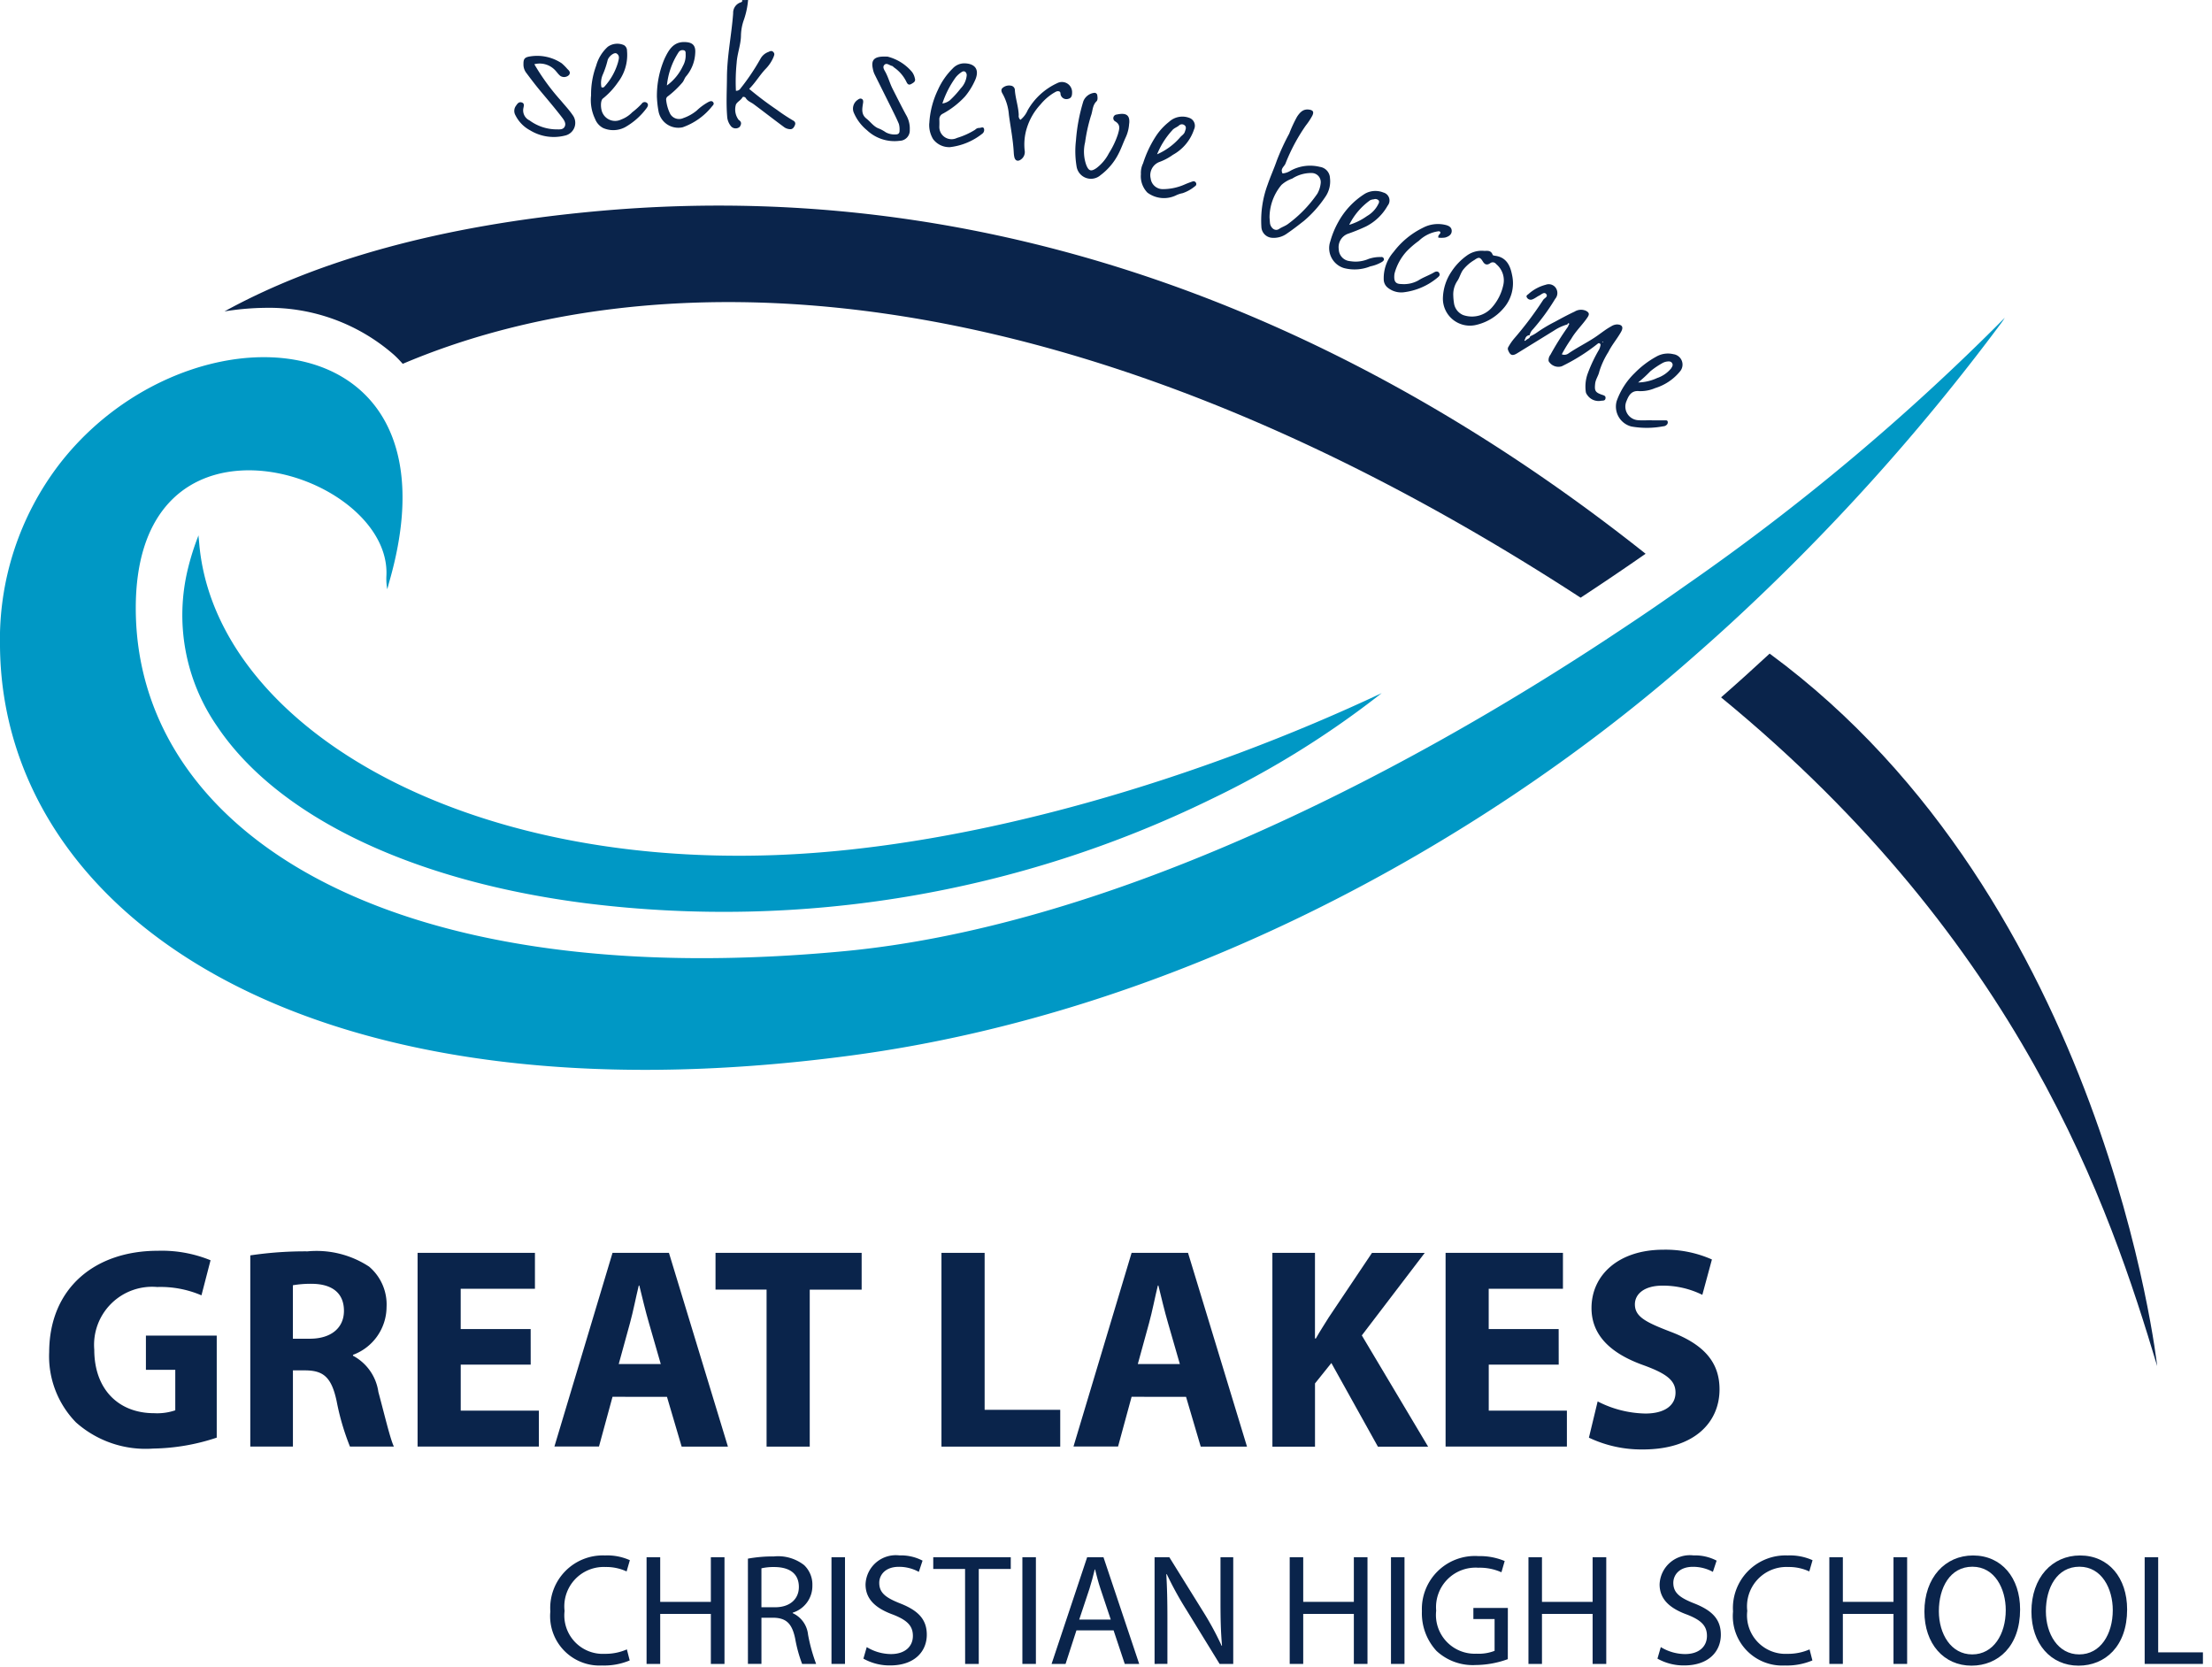 <?xml version="1.0" encoding="UTF-8"?> <svg xmlns="http://www.w3.org/2000/svg" xmlns:xlink="http://www.w3.org/1999/xlink" id="Group_25" data-name="Group 25" width="146" height="110" viewBox="0 0 146 110"><defs><clipPath id="clip-path"><rect id="Rectangle_20" data-name="Rectangle 20" width="146" height="110" fill="none"></rect></clipPath></defs><g id="Group_21" data-name="Group 21" clip-path="url(#clip-path)"><path id="Path_68" data-name="Path 68" d="M279.207,0a5.38,5.38,0,0,1-.27,1.288,3.254,3.254,0,0,0-.2,1.079c-.012.6-.246,1.174-.284,1.779a12.4,12.4,0,0,0-.049,1.845.323.323,0,0,0,.3-.149,14.579,14.579,0,0,0,1.334-1.987.974.974,0,0,1,.524-.43c.1-.054.213-.1.314.012s.061.192.016.315a2.494,2.494,0,0,1-.545.815c-.384.41-.663.9-1.068,1.3a22.308,22.308,0,0,0,1.822,1.375,12.155,12.155,0,0,0,1.056.7c.12.062.21.156.14.321-.063.148-.151.277-.32.264a.73.73,0,0,1-.368-.119c-.68-.5-1.349-1.023-2.027-1.528-.18-.134-.405-.2-.532-.416-.034-.058-.175-.109-.215-.037-.109.193-.325.277-.426.461a1.133,1.133,0,0,0,.175,1.022c.225.147.174.3.074.461a.406.406,0,0,1-.565-.024,1.134,1.134,0,0,1-.259-.575c-.082-.888-.027-1.773-.022-2.66.007-1.426.308-2.822.41-4.238a.722.722,0,0,1,.511-.722c.054-.016.118-.061.075-.146Z" transform="translate(-229.831)" fill="#0a244b"></path><path id="Path_69" data-name="Path 69" d="M577.92,110.006a2.379,2.379,0,0,0,.459-.259,9.714,9.714,0,0,1,1.177-.7c.425-.233.854-.464,1.293-.668a.8.8,0,0,1,.757-.05c.207.115.233.221.094.429-.331.495-.776.9-1.074,1.42a9.681,9.681,0,0,0-.623,1.018.449.449,0,0,0,.433-.051c.536-.367,1.117-.658,1.664-1.009.4-.253.752-.563,1.166-.786a.77.77,0,0,1,.369-.124c.351,0,.453.176.284.482-.255.46-.605.857-.84,1.334a5.362,5.362,0,0,0-.6,1.293c-.055.276-.242.5-.274.8-.05.46,0,.575.444.729.129.045.272.068.237.253-.029.153-.161.132-.276.144a.9.9,0,0,1-.94-.4.4.4,0,0,1-.087-.223,2.517,2.517,0,0,1,.147-1.214,9.687,9.687,0,0,1,.721-1.518.914.914,0,0,0,.1-.281.115.115,0,0,0-.028-.134c-.063-.05-.108-.029-.167.02A12.62,12.62,0,0,1,580,111.988a.741.741,0,0,1-.866-.342.563.563,0,0,1,.118-.419,18.777,18.777,0,0,1,1.159-1.851.37.37,0,0,0,.033-.094c.022-.044.094-.091.012-.133-.036-.018-.069.029-.077.073a3.181,3.181,0,0,0-.885.406c-.811.5-1.62,1-2.434,1.5-.323.2-.465.135-.6-.205a.236.236,0,0,1,.025-.226,3.51,3.51,0,0,1,.364-.529,23.013,23.013,0,0,0,1.892-2.51c.008-.014.019-.027.028-.042.077-.132.346-.212.209-.391s-.326.03-.472.1-.268.179-.424.239a.291.291,0,0,1-.384-.119c-.084-.139.074-.181.147-.262a2.71,2.71,0,0,1,1.1-.577.563.563,0,0,1,.709.292.593.593,0,0,1-.089.643,14.158,14.158,0,0,1-1.467,2.006.754.754,0,0,0-.215.387.309.309,0,0,0-.3.268c-.03.033-.078.067-.013.106.011.007.047-.03.071-.046.086-.09.242-.1.276-.251m4.781.407.036-.026c-.01-.01-.02-.027-.03-.028s-.023.015-.034.023l.029.031" transform="translate(-476.919 -87.812)" fill="#0a244b"></path><path id="Path_70" data-name="Path 70" d="M483.5,45.29a1.174,1.174,0,0,0,.53-.177,2.675,2.675,0,0,1,1.943-.255.773.773,0,0,1,.664.742,1.788,1.788,0,0,1-.307,1.237,7.615,7.615,0,0,1-1.406,1.58c-.369.29-.738.577-1.125.84a1.479,1.479,0,0,1-.972.282.752.752,0,0,1-.717-.723,6.8,6.8,0,0,1,.414-2.792c.182-.532.416-1.042.6-1.574a15.063,15.063,0,0,1,.823-1.788,8.908,8.908,0,0,1,.52-1.12c.193-.286.4-.518.787-.465.268.037.338.149.218.4a4.421,4.421,0,0,1-.431.652,12.132,12.132,0,0,0-1.342,2.513c-.079.2-.359.338-.194.645m-.856,2.924c.009.111.016.244.031.377a.5.5,0,0,0,.043.142c.109.248.344.366.557.223.192-.129.416-.194.594-.332a8.306,8.306,0,0,0,1.933-2,1.765,1.765,0,0,0,.219-.7.6.6,0,0,0-.579-.658,2.3,2.3,0,0,0-1.3.367,2.061,2.061,0,0,0-.711.418,3.366,3.366,0,0,0-.788,2.158" transform="translate(-398.854 -33.843)" fill="#0a244b"></path><path id="Path_71" data-name="Path 71" d="M554.3,94.088c.156.018.45-.083.571.267.013.037.114.052.177.061.718.1.979.632,1.1,1.258a2.5,2.5,0,0,1-.55,2.192,3.374,3.374,0,0,1-1.89,1.127,1.783,1.783,0,0,1-2.123-1.788,3.279,3.279,0,0,1,.575-1.761,3.952,3.952,0,0,1,1-1.04,1.658,1.658,0,0,1,1.139-.315m-2.029,2.957a3.884,3.884,0,0,0,.048.5,1,1,0,0,0,.61.782,1.757,1.757,0,0,0,1.909-.52,3.259,3.259,0,0,0,.73-1.446,1.389,1.389,0,0,0-.467-1.4.274.274,0,0,0-.394-.058c-.182.128-.339.126-.485-.113-.183-.3-.273-.3-.555-.1a2.7,2.7,0,0,0-.768.675c-.16.237-.217.511-.377.733a1.6,1.6,0,0,0-.251.95" transform="translate(-456.348 -77.532)" fill="#0a244b"></path><path id="Path_72" data-name="Path 72" d="M197.934,21.53a14.539,14.539,0,0,0,1.759,2.407c.256.309.532.6.76.934a.858.858,0,0,1-.493,1.364,3,3,0,0,1-2.309-.346,2.279,2.279,0,0,1-.969-1,.573.573,0,0,1,.055-.642c.089-.14.191-.248.355-.2.206.055.146.236.118.375a.732.732,0,0,0,.405.813,3.033,3.033,0,0,0,1.771.592c.195,0,.427.032.54-.164.126-.219-.028-.444-.147-.6-.45-.588-.93-1.153-1.406-1.721-.346-.413-.672-.841-.994-1.274a.905.905,0,0,1-.164-.56c-.006-.355.1-.447.462-.5a2.916,2.916,0,0,1,2.06.456,3.462,3.462,0,0,1,.382.384c.119.106.218.222.105.385a.455.455,0,0,1-.574.067c-.154-.121-.253-.295-.4-.431a1.4,1.4,0,0,0-1.319-.342" transform="translate(-162.664 -17.288)" fill="#0a244b"></path><path id="Path_73" data-name="Path 73" d="M328.346,21.182A3.1,3.1,0,0,1,330,22.213a1.064,1.064,0,0,1,.177.407c.068.213-.082.285-.234.374-.171.1-.253,0-.313-.12a2.444,2.444,0,0,0-.806-.956c-.054-.037-.1-.1-.156-.116-.168-.033-.349-.226-.5-.071s0,.344.08.5c.185.35.283.736.465,1.092.289.567.572,1.136.877,1.7a1.767,1.767,0,0,1,.252,1,.681.681,0,0,1-.666.722,2.644,2.644,0,0,1-2.161-.7,3,3,0,0,1-.848-1.112.7.7,0,0,1,.231-.888c.084-.062.167-.114.269-.069s.11.154.095.257c-.056.38-.15.757.227,1.053.279.219.478.538.839.659a2.466,2.466,0,0,1,.432.24,1.208,1.208,0,0,0,.666.139c.158,0,.248-.083.241-.248a1.354,1.354,0,0,0-.044-.445c-.15-.361-.329-.709-.5-1.06-.372-.749-.749-1.5-1.118-2.245a1.465,1.465,0,0,1-.1-.335c-.129-.591.082-.849.943-.8" transform="translate(-269.794 -17.452)" fill="#0a244b"></path><path id="Path_74" data-name="Path 74" d="M355.271,27.715a5.807,5.807,0,0,1,.569-2.21,4.65,4.65,0,0,1,.974-1.408,1.052,1.052,0,0,1,.741-.34c.646,0,1.054.328.762,1.058a4.537,4.537,0,0,1-.693,1.134,5.667,5.667,0,0,1-1.455,1.129.4.4,0,0,0-.236.39c.006.15.007.3,0,.452a.807.807,0,0,0,1.165.761,4.9,4.9,0,0,0,1.2-.543.37.37,0,0,1,.265-.118c.106.01.246-.1.312.034a.306.306,0,0,1-.114.352,4.2,4.2,0,0,1-2.132.883,1.325,1.325,0,0,1-1.112-.536,1.8,1.8,0,0,1-.25-1.037m.865-1.31a1.016,1.016,0,0,0,.493-.207,6.268,6.268,0,0,0,.716-.785,1.422,1.422,0,0,0,.4-.882c-.012-.21-.169-.316-.334-.2a1.632,1.632,0,0,0-.4.359,6.306,6.306,0,0,0-.874,1.717" transform="translate(-293.933 -19.577)" fill="#0a244b"></path><path id="Path_75" data-name="Path 75" d="M436.094,47.539a1.424,1.424,0,0,1,.141-.732,7.362,7.362,0,0,1,.814-1.742,3.963,3.963,0,0,1,.906-1,1.289,1.289,0,0,1,1.331-.258.551.551,0,0,1,.314.759,2.977,2.977,0,0,1-1.4,1.681,3.614,3.614,0,0,1-.9.475.934.934,0,0,0-.563,1.088.8.8,0,0,0,.821.7,3.554,3.554,0,0,0,1.431-.311c.165-.072.334-.135.5-.191a.18.18,0,0,1,.245.1.165.165,0,0,1-.077.214,2.535,2.535,0,0,1-.81.454,1.82,1.82,0,0,0-.463.157,1.831,1.831,0,0,1-1.862-.192,1.551,1.551,0,0,1-.431-1.206m1.069-1.323a4.269,4.269,0,0,0,1.52-1.119c.1-.122.261-.2.314-.373.045-.143.127-.3-.012-.418a.275.275,0,0,0-.367,0c-.147.131-.345.176-.472.344a5.25,5.25,0,0,0-.982,1.563" transform="translate(-360.788 -36.027)" fill="#0a244b"></path><path id="Path_76" data-name="Path 76" d="M251.12,19.444a6.188,6.188,0,0,1,.511-2.587c.248-.512.542-1.083,1.277-1.083.535,0,.781.194.74.728a2.547,2.547,0,0,1-.6,1.532c-.111.126-.137.285-.25.416a6.167,6.167,0,0,1-.949.9.252.252,0,0,0-.118.255,2.718,2.718,0,0,0,.263.907.675.675,0,0,0,.863.283,2.862,2.862,0,0,0,.885-.494,3.691,3.691,0,0,1,.779-.571c.108-.052.229-.1.314.018s-.016.2-.073.266a4.29,4.29,0,0,1-1.945,1.386,1.327,1.327,0,0,1-1.595-1.077,6.5,6.5,0,0,1-.1-.883m.657-.8a3.33,3.33,0,0,0,1.057-1.288,1.41,1.41,0,0,0,.18-.768c0-.108.017-.25-.146-.271a.306.306,0,0,0-.326.145,4.914,4.914,0,0,0-.765,2.183" transform="translate(-207.761 -12.999)" fill="#0a244b"></path><path id="Path_77" data-name="Path 77" d="M509.884,76.3a2.19,2.19,0,0,0,.911-.175,2.286,2.286,0,0,1,.821-.126.161.161,0,0,1,.194.114c.025.1-.049.15-.114.2a2.461,2.461,0,0,1-.778.3,2.77,2.77,0,0,1-1.742.114,1.377,1.377,0,0,1-.9-1.771,5.741,5.741,0,0,1,.527-1.275,5.094,5.094,0,0,1,1.77-1.87,1.4,1.4,0,0,1,1.2-.073.543.543,0,0,1,.285.871,3.406,3.406,0,0,1-1.424,1.368,12.232,12.232,0,0,1-1.217.493.94.94,0,0,0-.583,1.025.8.8,0,0,0,.7.769,3.389,3.389,0,0,0,.346.036m-.358-2.428a4.014,4.014,0,0,0,1.177-.581,1.856,1.856,0,0,0,.686-.682c.061-.124.159-.238.075-.355a.306.306,0,0,0-.321-.064.666.666,0,0,0-.234.058,4.388,4.388,0,0,0-1.384,1.625" transform="translate(-420.469 -59.033)" fill="#0a244b"></path><path id="Path_78" data-name="Path 78" d="M225.885,19.84a5.452,5.452,0,0,1,.337-1.985,2.622,2.622,0,0,1,.767-1.247,1.074,1.074,0,0,1,1.068-.106.417.417,0,0,1,.2.37,2.965,2.965,0,0,1-.6,2.083,4.941,4.941,0,0,1-.994,1.07c-.176.141-.157.719,0,.992a.916.916,0,0,0,1.218.388,1.956,1.956,0,0,0,.722-.474,5.012,5.012,0,0,0,.618-.556.236.236,0,0,1,.349-.067c.125.105.06.247-.025.356a4.515,4.515,0,0,1-1.421,1.256,1.666,1.666,0,0,1-1.437.053,1.129,1.129,0,0,1-.536-.6,2.863,2.863,0,0,1-.269-1.53m.683-.571a.152.152,0,0,0,.2-.031,4.057,4.057,0,0,0,.9-1.61c.047-.2.139-.436-.1-.582-.13-.08-.422.117-.546.344a.514.514,0,0,0-.051.139,5.853,5.853,0,0,1-.3.891,1.4,1.4,0,0,0-.1.849" transform="translate(-186.872 -13.521)" fill="#0a244b"></path><path id="Path_79" data-name="Path 79" d="M620.054,137.044c.3,0,.591,0,.886,0,.061,0,.135-.009.163.072a.216.216,0,0,1-.067.226.326.326,0,0,1-.222.094,5.848,5.848,0,0,1-2.1.015,1.357,1.357,0,0,1-.978-1.673,4.808,4.808,0,0,1,1.191-1.856,6.129,6.129,0,0,1,1.427-1.084,1.541,1.541,0,0,1,1.13-.161.693.693,0,0,1,.439,1.132,3.4,3.4,0,0,1-1.645,1.106,2.432,2.432,0,0,1-1.057.2c-.513-.052-.692.295-.837.665a.9.9,0,0,0,.785,1.255c.294.024.591,0,.886,0Zm-.9-2.5a3.138,3.138,0,0,0,1.255-.293,2.04,2.04,0,0,0,.92-.631c.066-.106.135-.2.088-.315-.059-.147-.2-.164-.333-.145a.819.819,0,0,0-.283.081,5.427,5.427,0,0,0-.839.563,8.561,8.561,0,0,1-.807.739" transform="translate(-511.032 -109.3)" fill="#0a244b"></path><path id="Path_80" data-name="Path 80" d="M414.641,36.861a2.479,2.479,0,0,1-.223.906c-.166.354-.292.729-.474,1.08a4.04,4.04,0,0,1-1.19,1.423.959.959,0,0,1-1.584-.584,6.053,6.053,0,0,1-.04-1.7,11.759,11.759,0,0,1,.49-2.6.889.889,0,0,1,.719-.549.181.181,0,0,1,.2.173c.019.134.037.3-.052.387-.275.267-.247.635-.366.952a11.049,11.049,0,0,0-.388,1.752,2.631,2.631,0,0,0,.07,1.478c.162.427.329.474.693.216a2.885,2.885,0,0,0,.813-.979,5.512,5.512,0,0,0,.593-1.253c.09-.329.2-.627-.2-.852a.241.241,0,0,1,.114-.44c.561-.122.891-.02.83.587" transform="translate(-340.113 -28.71)" fill="#0a244b"></path><path id="Path_81" data-name="Path 81" d="M384.086,33.252a1.648,1.648,0,0,0,.477-.627,4.318,4.318,0,0,1,1.962-1.8.67.67,0,0,1,.974.621c0,.2-.036.369-.26.42a.393.393,0,0,1-.484-.238c-.04-.084.009-.214-.111-.256-.142-.049-.255.048-.367.107a3.512,3.512,0,0,0-.865.759,4.047,4.047,0,0,0-.9,1.555,3.629,3.629,0,0,0-.143,1.48.6.6,0,0,1-.256.6c-.2.144-.376.073-.428-.174a1.926,1.926,0,0,1-.037-.3c-.044-.835-.21-1.654-.32-2.48a3.37,3.37,0,0,0-.4-1.361c-.08-.13-.153-.288-.02-.413a.653.653,0,0,1,.551-.151.3.3,0,0,1,.264.315c.044.549.235,1.075.255,1.629a.324.324,0,0,0,.109.309" transform="translate(-316.737 -25.34)" fill="#0a244b"></path><path id="Path_82" data-name="Path 82" d="M532.532,84.953c-.04-.205.161-.226.131-.363a.114.114,0,0,0-.118-.059,2.317,2.317,0,0,0-1.3.631,5.911,5.911,0,0,0-.807.695,3.516,3.516,0,0,0-.784,1.409.939.939,0,0,0-.03.2c-.021.379.091.546.46.547a1.958,1.958,0,0,0,1.133-.24c.323-.208.7-.331,1.036-.53.12-.071.273-.093.344.059s-.045.223-.155.318a4.286,4.286,0,0,1-2.213.94,1.414,1.414,0,0,1-1.014-.288.7.7,0,0,1-.287-.548,2.628,2.628,0,0,1,.648-1.826,5.407,5.407,0,0,1,1.943-1.6A2.117,2.117,0,0,1,533,84.112c.235.053.424.168.414.414s-.228.362-.435.42a1.7,1.7,0,0,1-.442.007" transform="translate(-437.596 -69.267)" fill="#0a244b"></path><path id="Path_83" data-name="Path 83" d="M29.849,481.575a13.808,13.808,0,0,1-4.19.721,6.914,6.914,0,0,1-5.1-1.727,6.251,6.251,0,0,1-1.769-4.648c.019-4.25,3.054-6.679,7.169-6.679a8.5,8.5,0,0,1,3.482.626l-.6,2.315a6.84,6.84,0,0,0-2.923-.55,3.831,3.831,0,0,0-4.152,4.136c0,2.637,1.62,4.193,3.947,4.193a3.736,3.736,0,0,0,1.4-.19V477.1H25.175v-2.258h4.674Z" transform="translate(-15.544 -386.688)" fill="#0a244b"></path><path id="Path_84" data-name="Path 84" d="M95.686,469.723a24.507,24.507,0,0,1,3.78-.266,6.314,6.314,0,0,1,4.059,1.006,3.273,3.273,0,0,1,1.155,2.675,3.388,3.388,0,0,1-2.216,3.15v.057a3.221,3.221,0,0,1,1.676,2.391c.391,1.442.782,3.112,1.024,3.605h-2.9a16.212,16.212,0,0,1-.875-2.979c-.335-1.594-.875-2.03-2.03-2.049H98.5v5.028H95.686Zm2.812,5.5h1.117c1.415,0,2.253-.721,2.253-1.84,0-1.176-.782-1.765-2.085-1.784a6.963,6.963,0,0,0-1.285.095Z" transform="translate(-79.166 -386.865)" fill="#0a244b"></path><path id="Path_85" data-name="Path 85" d="M167.106,477.377h-4.618v3.036h5.158v2.372H159.64V470h7.746v2.372h-4.9v2.656h4.618Z" transform="translate(-132.078 -387.309)" fill="#0a244b"></path><path id="Path_86" data-name="Path 86" d="M215.782,479.5l-.894,3.283h-2.942L215.782,470h3.724l3.892,12.788h-3.054l-.968-3.283Zm3.184-2.163-.782-2.713c-.223-.759-.447-1.708-.633-2.466h-.037c-.186.759-.372,1.726-.577,2.466l-.745,2.713Z" transform="translate(-175.353 -387.309)" fill="#0a244b"></path><path id="Path_87" data-name="Path 87" d="M276.9,472.425h-3.37V470h9.645v2.429h-3.426v10.36H276.9Z" transform="translate(-226.303 -387.309)" fill="#0a244b"></path><path id="Path_88" data-name="Path 88" d="M359.916,470h2.849v10.36h4.99v2.429h-7.839Z" transform="translate(-297.776 -387.309)" fill="#0a244b"></path><path id="Path_89" data-name="Path 89" d="M414.224,479.5l-.894,3.283h-2.942L414.224,470h3.724l3.892,12.788h-3.054l-.968-3.283Zm3.184-2.163-.782-2.713c-.223-.759-.447-1.708-.633-2.466h-.037c-.186.759-.372,1.726-.577,2.466l-.745,2.713Z" transform="translate(-339.534 -387.309)" fill="#0a244b"></path><path id="Path_90" data-name="Path 90" d="M486.422,470h2.811v5.654h.056c.279-.493.577-.949.857-1.4l2.849-4.25h3.482l-4.152,5.445,4.376,7.343h-3.314l-3.072-5.521-1.08,1.347v4.174h-2.811Z" transform="translate(-402.44 -387.309)" fill="#0a244b"></path><path id="Path_91" data-name="Path 91" d="M560.108,477.377H555.49v3.036h5.158v2.372h-8.007V470h7.746v2.372h-4.9v2.656h4.618Z" transform="translate(-457.227 -387.309)" fill="#0a244b"></path><path id="Path_92" data-name="Path 92" d="M608.006,478.828a7.133,7.133,0,0,0,3.147.8c1.3,0,1.992-.55,1.992-1.385,0-.8-.6-1.252-2.1-1.8-2.086-.74-3.445-1.916-3.445-3.776,0-2.182,1.788-3.852,4.748-3.852a7.568,7.568,0,0,1,3.2.645l-.633,2.334a5.877,5.877,0,0,0-2.626-.607c-1.229,0-1.825.569-1.825,1.233,0,.816.708,1.176,2.327,1.8,2.216.835,3.259,2.011,3.259,3.814,0,2.144-1.62,3.965-5.065,3.965a8.086,8.086,0,0,1-3.556-.778Z" transform="translate(-502.555 -386.332)" fill="#0a244b"></path><path id="Path_93" data-name="Path 93" d="M661.157,245.208c-1.036.96-2.107,1.929-3.205,2.888,19.85,16.279,25.66,33.714,28.785,44.139,0,0-3.374-30.7-25.579-47.027" transform="translate(-544.355 -202.068)" fill="#0a244b"></path><path id="Path_94" data-name="Path 94" d="M97,86.975c.207.185.4.393.587.6,15.742-6.689,42.668-7.373,77.744,15.436q2.189-1.437,4.289-2.9C163.407,87.224,139.8,74.866,110.561,77.486c-10.744.963-18.825,3.379-24.74,6.628a17.964,17.964,0,0,1,2.6-.233A12.524,12.524,0,0,1,97,86.975" transform="translate(-71.004 -63.562)" fill="#0a244b"></path><path id="Path_95" data-name="Path 95" d="M70.822,201.323c-.012-.161-.036-.321-.042-.482a16.669,16.669,0,0,0-.691,2.168,12.877,12.877,0,0,0,1.919,10.435c3.973,5.935,12.843,10.243,24.5,11.7a73.279,73.279,0,0,0,41.129-6.9,60.662,60.662,0,0,0,11.24-6.991c-11.653,5.486-26.711,10.2-40.013,10.69-21.6.792-37.1-9.021-38.042-20.62" transform="translate(-57.677 -165.507)" fill="#0098c5"></path><path id="Path_96" data-name="Path 96" d="M132.037,119.627c.109-.143.2-.28.288-.418a150.539,150.539,0,0,1-21.113,17.7c-1.289.913-2.614,1.824-3.963,2.717-15.665,10.473-34.709,19.8-51.523,21.39-13.757,1.3-24.579-.223-32.332-3.6-9.526-4.149-14.433-11.086-14.433-19.045,0-6.218,3.133-8.743,6.674-9.058,4.684-.422,10.084,3.027,9.868,6.949a3.865,3.865,0,0,0,.058.866c.045-.16.084-.315.13-.483,1.869-6.468.576-10.689-2.221-12.919-4.847-3.869-14.224-1.736-19.542,5.134A19.036,19.036,0,0,0,0,140.894C.155,158.421,20.016,172.73,56.184,167.9c21.608-2.882,41.366-14.009,54.829-25.656,1.065-.925,2.106-1.845,3.109-2.763a142.384,142.384,0,0,0,17.915-19.856" transform="translate(0 -98.236)" fill="#0098c5"></path><path id="Path_97" data-name="Path 97" d="M215.627,590.48a4.357,4.357,0,0,1-1.825.334,3.261,3.261,0,0,1-3.414-3.563,3.472,3.472,0,0,1,3.609-3.7,3.644,3.644,0,0,1,1.64.313l-.215.742a3.2,3.2,0,0,0-1.394-.293,2.6,2.6,0,0,0-2.7,2.9,2.538,2.538,0,0,0,2.656,2.831,3.51,3.51,0,0,0,1.456-.293Z" transform="translate(-174.064 -480.888)" fill="#0a244b"></path><path id="Path_98" data-name="Path 98" d="M248.1,584.207v2.946h3.343v-2.946h.9v7.042h-.9v-3.3H248.1v3.3H247.2v-7.042Z" transform="translate(-204.524 -481.427)" fill="#0a244b"></path><path id="Path_99" data-name="Path 99" d="M285.921,584.056a9.128,9.128,0,0,1,1.712-.146,2.791,2.791,0,0,1,2,.575,1.77,1.77,0,0,1,.543,1.337,1.845,1.845,0,0,1-1.3,1.8v.031a1.752,1.752,0,0,1,1.015,1.421,11.359,11.359,0,0,0,.533,1.933H289.5a9.249,9.249,0,0,1-.461-1.682c-.205-.972-.574-1.337-1.384-1.369h-.841V591h-.892Zm.892,3.208h.912c.954,0,1.559-.533,1.559-1.337,0-.909-.646-1.306-1.589-1.317a3.6,3.6,0,0,0-.882.084Z" transform="translate(-236.556 -481.182)" fill="#0a244b"></path><rect id="Rectangle_17" data-name="Rectangle 17" width="0.892" height="7.042" transform="translate(54.881 102.78)" fill="#0a244b"></rect><path id="Path_100" data-name="Path 100" d="M330.268,589.6a3.119,3.119,0,0,0,1.6.46c.912,0,1.446-.491,1.446-1.2,0-.658-.369-1.034-1.3-1.4-1.128-.408-1.825-1-1.825-2a2,2,0,0,1,2.235-1.912,3.091,3.091,0,0,1,1.528.345l-.246.742a2.715,2.715,0,0,0-1.312-.334c-.943,0-1.3.575-1.3,1.055,0,.658.42.982,1.374,1.358,1.169.46,1.764,1.034,1.764,2.069,0,1.087-.79,2.027-2.42,2.027a3.52,3.52,0,0,1-1.764-.449Z" transform="translate(-273.06 -480.888)" fill="#0a244b"></path><path id="Path_101" data-name="Path 101" d="M358.867,584.98h-2.1v-.773h5.116v.773h-2.112v6.269h-.9Z" transform="translate(-295.169 -481.427)" fill="#0a244b"></path><rect id="Rectangle_18" data-name="Rectangle 18" width="0.892" height="7.042" transform="translate(67.481 102.78)" fill="#0a244b"></rect><path id="Path_102" data-name="Path 102" d="M403.655,589.034l-.718,2.215h-.923l2.348-7.042h1.077l2.358,7.042h-.953l-.738-2.215Zm2.266-.71-.677-2.027c-.154-.46-.256-.878-.359-1.285h-.021c-.1.418-.215.846-.349,1.275l-.677,2.037Z" transform="translate(-332.606 -481.427)" fill="#0a244b"></path><path id="Path_103" data-name="Path 103" d="M441.386,591.249v-7.042h.974l2.215,3.563a20.016,20.016,0,0,1,1.241,2.288l.021-.011c-.082-.94-.1-1.8-.1-2.894v-2.946h.841v7.042h-.9l-2.194-3.573a22.485,22.485,0,0,1-1.292-2.351l-.031.011c.051.888.072,1.734.072,2.9v3.009Z" transform="translate(-365.18 -481.427)" fill="#0a244b"></path><path id="Path_104" data-name="Path 104" d="M493.939,584.207v2.946h3.342v-2.946h.9v7.042h-.9v-3.3h-3.342v3.3h-.892v-7.042Z" transform="translate(-407.922 -481.427)" fill="#0a244b"></path><rect id="Rectangle_19" data-name="Rectangle 19" width="0.892" height="7.042" transform="translate(91.81 102.78)" fill="#0a244b"></rect><path id="Path_105" data-name="Path 105" d="M549.253,590.592a6.327,6.327,0,0,1-2.122.387,3.513,3.513,0,0,1-2.584-.93,3.661,3.661,0,0,1-.964-2.622,3.5,3.5,0,0,1,3.742-3.636,4.2,4.2,0,0,1,1.722.324l-.215.742a3.525,3.525,0,0,0-1.528-.3,2.609,2.609,0,0,0-2.779,2.832,2.559,2.559,0,0,0,2.666,2.842,2.863,2.863,0,0,0,1.189-.188v-2.1h-1.4v-.731h2.276Z" transform="translate(-449.732 -481.084)" fill="#0a244b"></path><path id="Path_106" data-name="Path 106" d="M585.21,584.207v2.946h3.343v-2.946h.9v7.042h-.9v-3.3H585.21v3.3h-.892v-7.042Z" transform="translate(-483.434 -481.427)" fill="#0a244b"></path><path id="Path_107" data-name="Path 107" d="M633.831,589.6a3.119,3.119,0,0,0,1.6.46c.913,0,1.446-.491,1.446-1.2,0-.658-.369-1.034-1.3-1.4-1.128-.408-1.825-1-1.825-2a2,2,0,0,1,2.235-1.912,3.092,3.092,0,0,1,1.528.345l-.246.742a2.715,2.715,0,0,0-1.312-.334c-.943,0-1.3.575-1.3,1.055,0,.658.42.982,1.374,1.358,1.169.46,1.763,1.034,1.763,2.069,0,1.087-.789,2.027-2.42,2.027a3.522,3.522,0,0,1-1.764-.449Z" transform="translate(-524.212 -480.888)" fill="#0a244b"></path><path id="Path_108" data-name="Path 108" d="M667.764,590.48a4.357,4.357,0,0,1-1.825.334,3.261,3.261,0,0,1-3.414-3.563,3.472,3.472,0,0,1,3.609-3.7,3.644,3.644,0,0,1,1.64.313l-.215.742a3.2,3.2,0,0,0-1.394-.293,2.6,2.6,0,0,0-2.7,2.9,2.538,2.538,0,0,0,2.656,2.831,3.51,3.51,0,0,0,1.456-.293Z" transform="translate(-548.139 -480.888)" fill="#0a244b"></path><path id="Path_109" data-name="Path 109" d="M700.234,584.207v2.946h3.343v-2.946h.9v7.042h-.9v-3.3h-3.343v3.3h-.892v-7.042Z" transform="translate(-578.599 -481.427)" fill="#0a244b"></path><path id="Path_110" data-name="Path 110" d="M742,587.117c0,2.424-1.446,3.709-3.209,3.709-1.825,0-3.107-1.442-3.107-3.573,0-2.236,1.364-3.7,3.209-3.7,1.887,0,3.107,1.473,3.107,3.563m-5.362.115c0,1.5.8,2.852,2.2,2.852s2.215-1.327,2.215-2.925c0-1.4-.718-2.863-2.2-2.863s-2.215,1.39-2.215,2.936" transform="translate(-608.666 -480.889)" fill="#0a244b"></path><path id="Path_111" data-name="Path 111" d="M782.915,587.117c0,2.424-1.446,3.709-3.209,3.709-1.825,0-3.107-1.442-3.107-3.573,0-2.236,1.364-3.7,3.209-3.7,1.887,0,3.107,1.473,3.107,3.563m-5.362.115c0,1.5.8,2.852,2.2,2.852s2.215-1.327,2.215-2.925c0-1.4-.718-2.863-2.2-2.863s-2.215,1.39-2.215,2.936" transform="translate(-642.517 -480.889)" fill="#0a244b"></path><path id="Path_112" data-name="Path 112" d="M819.889,584.207h.892v6.279h2.953v.763h-3.845Z" transform="translate(-678.333 -481.427)" fill="#0a244b"></path></g></svg> 